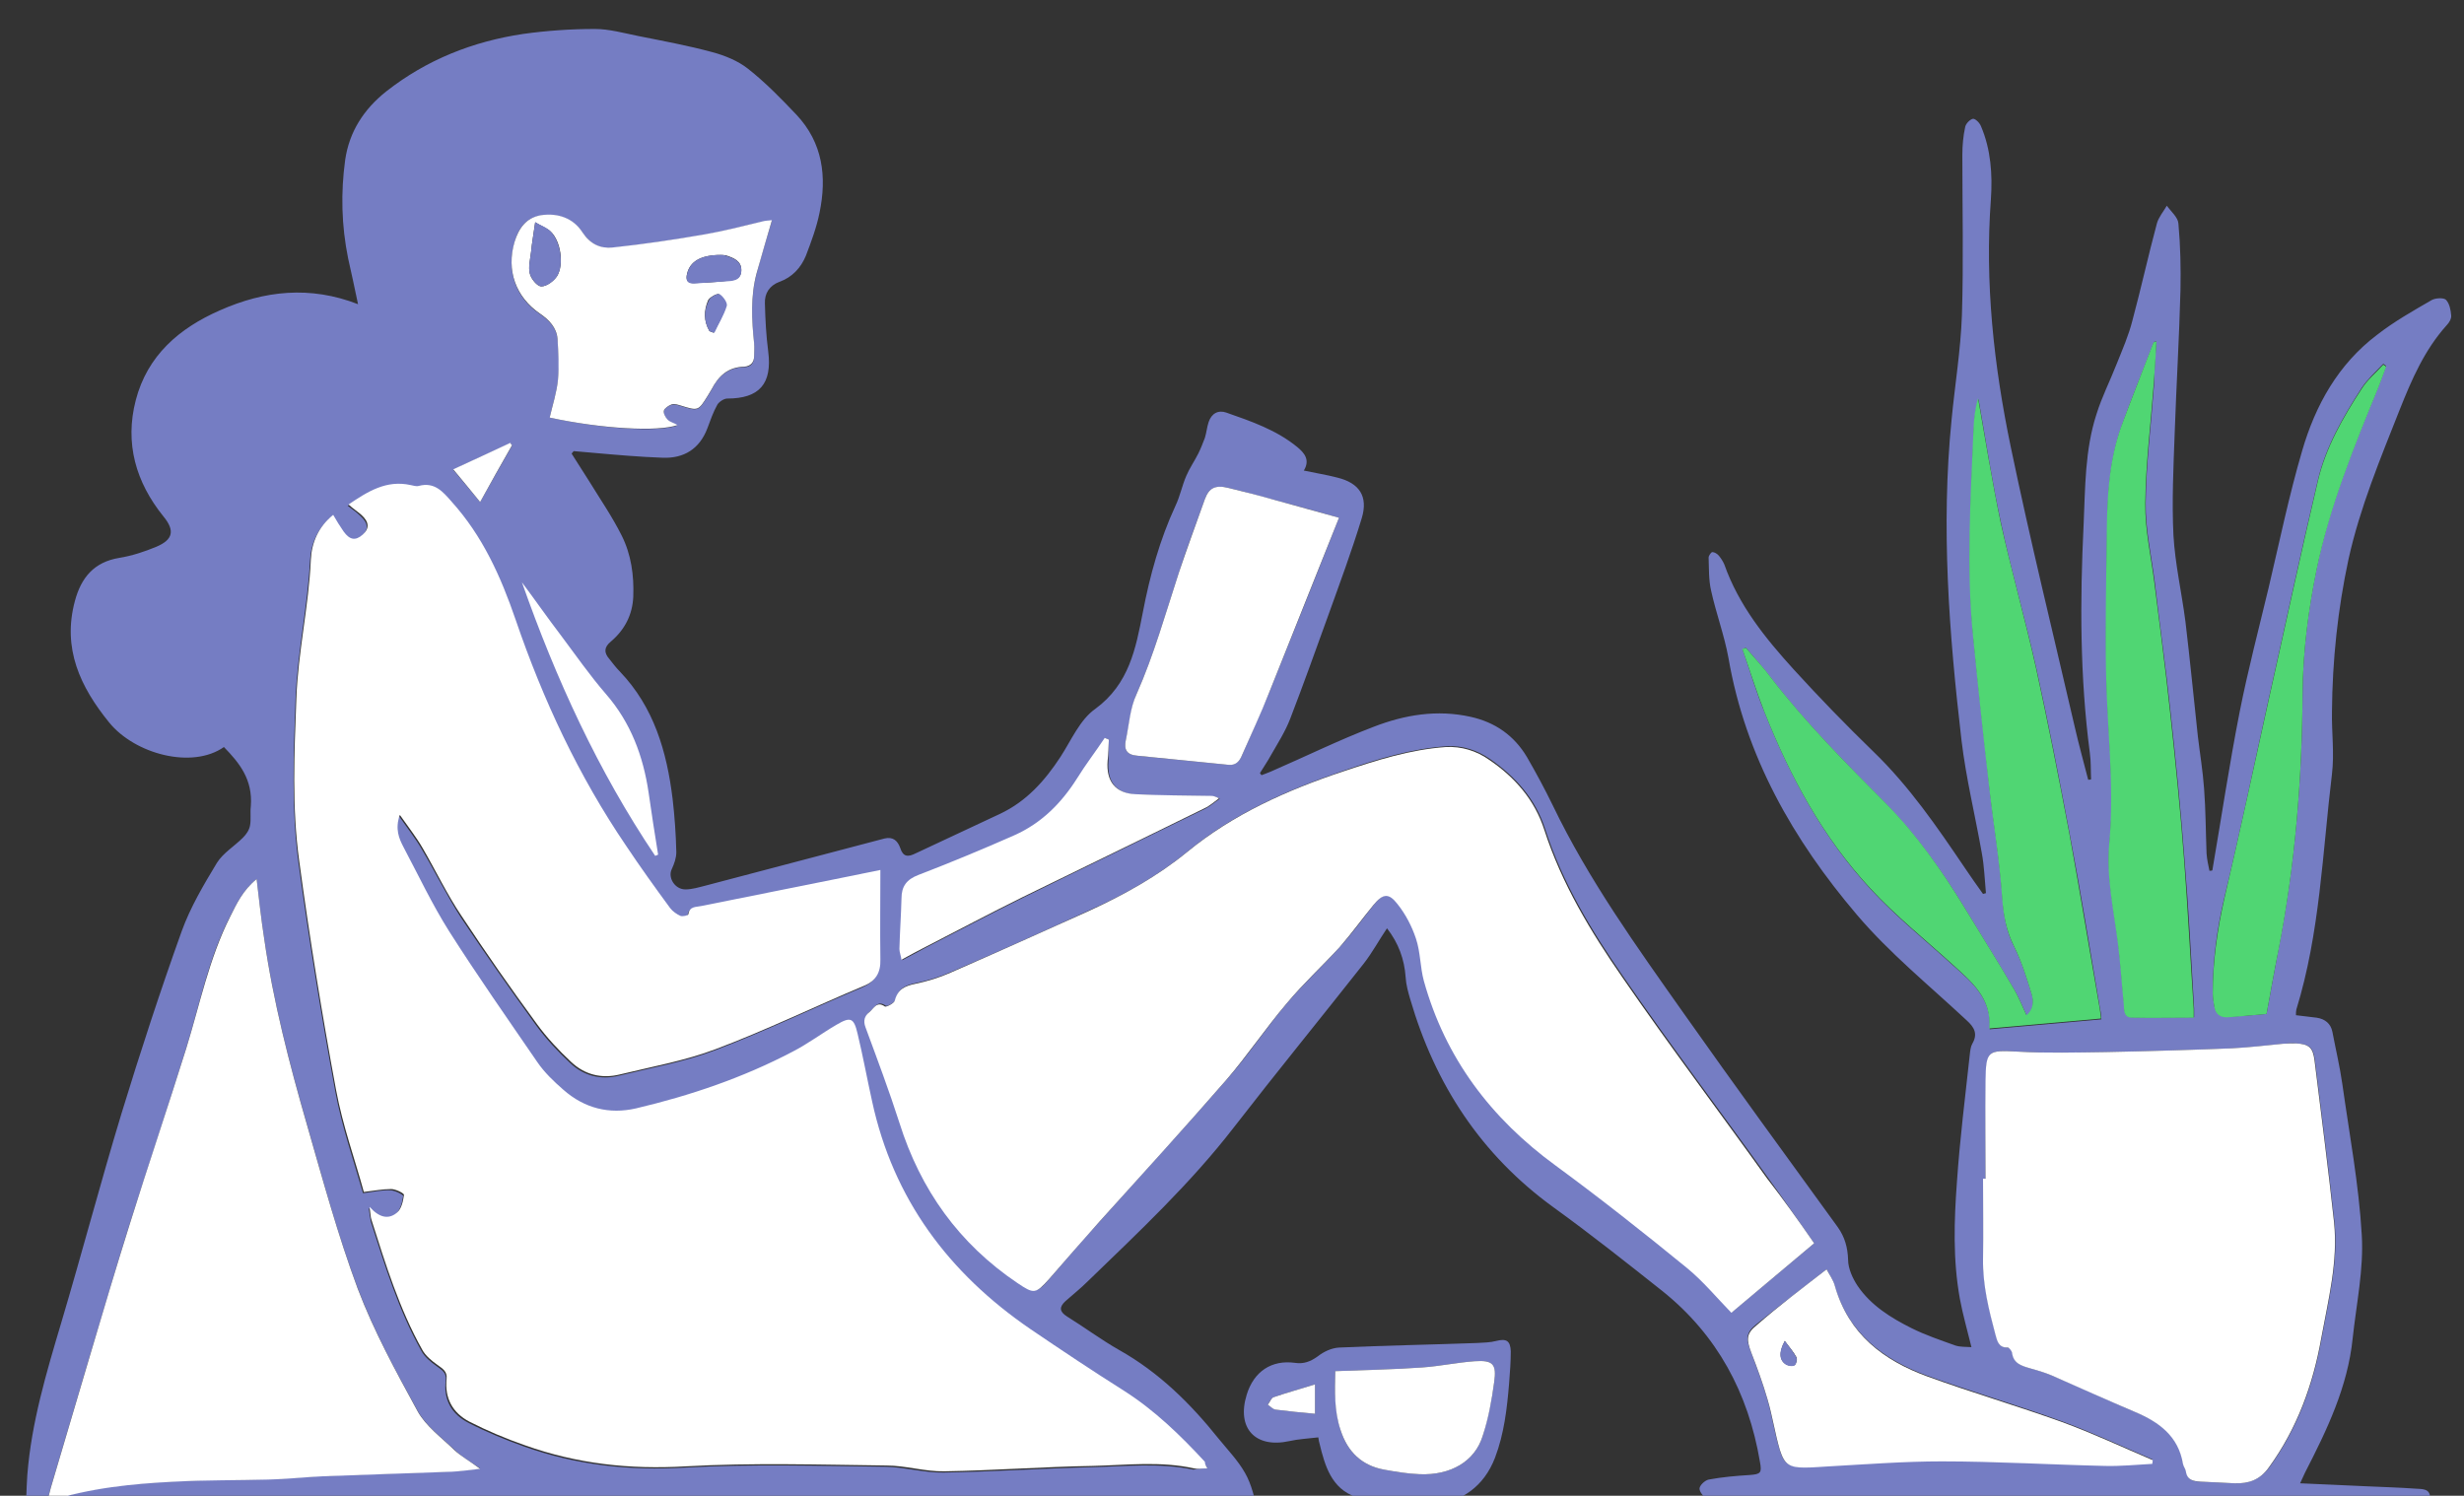 <?xml version="1.0" encoding="utf-8"?>
<!-- Generator: Adobe Illustrator 21.0.2, SVG Export Plug-In . SVG Version: 6.00 Build 0)  -->
<svg version="1.1" id="Capa_1" xmlns="http://www.w3.org/2000/svg" xmlns:xlink="http://www.w3.org/1999/xlink" x="0px" y="0px"
	 viewBox="0 0 595.3 361.4" style="enable-background:new 0 0 595.3 361.4;" xml:space="preserve">
<rect x="0" y="0" width="595.3" height="361.4" fill="#333333" stroke="none"/>
<style type="text/css">
	.st0{fill:#FFFFFF;}
	.st1{fill:#757DC3;}
	.st2{fill:#50D673;}
</style>
<g>
	<polygon class="st0" points="129.9,132.2 143.9,160.2 157.5,178.8 160.9,197.1 160,216.6 136.3,194.1 117.6,147.9 	"/>
	<path class="st1" d="M54.1,180.5c-7.7,5.4-21.5,1.7-27.7-5.9c-7-8.6-11.4-17.9-8.3-29.4c1.5-5.6,4.6-9.4,10.7-10.4
		c3.1-0.5,6.1-1.5,9-2.7c4-1.7,4.5-3.9,1.7-7.3c-6.7-8.3-9.4-17.7-6.7-28.1c2.8-10.8,10.5-17.4,20.3-21.7c10.8-4.8,21.8-6,33.4-1.5
		c-0.8-3.9-1.6-7.5-2.4-11.1c-1.6-7.9-1.8-15.8-0.7-23.8c1-6.8,4.5-12.2,9.9-16.5c9.8-7.7,21-12.1,33.1-13.9
		c5.7-0.8,11.6-1.2,17.3-1.2c3.5,0,7,1,10.5,1.7c6,1.2,12,2.3,17.9,3.9c3,0.8,6.2,2.1,8.6,4c4.2,3.3,8,7.2,11.7,11.1
		c6.4,6.8,7.4,15,5.6,23.7c-0.7,3.5-2,7-3.3,10.4c-1.2,2.9-3.3,5.2-6.4,6.3c-2.4,0.9-3.6,2.8-3.5,5.2c0.1,3.9,0.3,7.8,0.8,11.6
		c1,7.8-2.1,11.4-9.9,11.4c-0.8,0-2,0.8-2.4,1.5c-1,1.8-1.7,3.8-2.4,5.7c-1.9,5-5.7,7.3-10.8,7.1c-5.6-0.2-11.3-0.7-16.9-1.2
		c-1.5-0.1-3.1-0.3-4.6-0.4c-0.2,0.2-0.3,0.4-0.5,0.6c1.4,2.2,2.8,4.4,4.2,6.6c2.7,4.4,5.6,8.6,7.9,13.2c2.3,4.6,3,9.6,2.8,14.8
		c-0.2,4.4-2.1,8-5.4,10.8c-1.7,1.4-1.7,2.7-0.4,4.2c0.8,1,1.6,2.1,2.6,3.1c8.2,8.6,11.3,19.3,12.7,30.7c0.5,4.3,0.8,8.6,0.9,12.9
		c0,1.4-0.5,2.8-1.1,4.1c-1,2,0.7,4.9,3.3,4.9c1.6,0,3.2-0.5,4.8-0.9c14.4-3.8,28.9-7.6,43.3-11.4c2.1-0.5,3.2,0.6,3.8,2.3
		c0.7,2.2,1.9,2.2,3.7,1.3c6.8-3.2,13.7-6.4,20.5-9.6c6.3-3,10.7-7.9,14.5-13.7c2.6-4,4.7-9,8.4-11.6c8.2-6,9.8-14.6,11.5-23.3
		c1.7-8.9,4.1-17.6,7.9-25.8c1.1-2.3,1.6-4.9,2.6-7.2c0.8-1.9,2-3.6,2.9-5.4c0.6-1.2,1.1-2.5,1.6-3.8c0.4-1.3,0.5-2.6,0.9-3.8
		c0.7-2.1,2.3-3,4.3-2.3c6,2.1,12.1,4.2,17.1,8.3c1.7,1.4,3.2,3.1,1.6,5.7c2.8,0.6,5.4,1,8.1,1.7c5.3,1.3,7.5,4.5,5.9,9.8
		c-2.4,7.9-5.3,15.7-8.1,23.5c-3,8.3-6,16.7-9.2,25c-1.2,3.1-3,5.9-4.6,8.7c-0.8,1.5-1.8,2.9-2.7,4.4c0.1,0.2,0.3,0.4,0.4,0.5
		c0.8-0.3,1.6-0.6,2.3-0.9c8.3-3.6,16.4-7.6,24.8-10.8c7.5-2.9,15.3-4.2,23.4-2.4c5.9,1.3,10.5,4.5,13.6,9.7
		c2.2,3.8,4.3,7.7,6.2,11.6c8.7,18.1,20.3,34.2,31.8,50.5c12.2,17.3,24.7,34.4,37.1,51.5c1.7,2.4,2.4,4.9,2.5,7.9
		c0,2.1,1.1,4.5,2.3,6.3c3.2,4.7,8,7.7,13,10.2c3.4,1.7,7,2.9,10.6,4.2c1.2,0.4,2.6,0.3,3.9,0.4c-1-4.1-2.1-7.9-2.8-11.7
		c-1.7-9.4-1.4-18.9-0.7-28.3c0.7-10.3,2-20.5,3.1-30.7c0.1-0.9,0.2-1.9,0.6-2.6c1.4-2.4,0.5-4-1.4-5.7c-9-8.4-18.6-16.2-26.5-25.5
		c-15.3-18-26.9-38.2-31-62c-1-5.5-3-10.8-4.2-16.3c-0.6-2.6-0.5-5.3-0.6-8c0-0.4,0.6-1.3,0.9-1.3c0.5,0,1.2,0.4,1.6,0.9
		c0.5,0.6,1,1.4,1.3,2.1c3.5,9.9,9.9,17.8,16.8,25.4c6.2,6.8,12.6,13.4,19.2,19.8c8.7,8.4,15.4,18.2,22.1,28.1
		c1.4,2.1,2.9,4.2,4.4,6.3c0.2-0.1,0.5-0.1,0.7-0.2c-0.3-3.2-0.4-6.5-1-9.7c-1.6-9.1-3.8-18-4.9-27.2c-3-25.7-5-51.6-2.4-77.5
		c0.8-8.4,2.2-16.8,2.5-25.3c0.4-12.8,0.1-25.7,0.1-38.6c0-2.3,0.2-4.6,0.7-6.9c0.2-0.8,1.2-1.8,1.9-1.9c0.6,0,1.6,1,1.9,1.8
		c2.4,5.6,2.8,11.7,2.4,17.6c-1.5,20.2,0.7,40.2,4.8,59.9c4.7,22.6,10.2,44.9,15.4,67.4c1,4.4,2.2,8.7,3.3,13c0.2,0,0.5,0,0.7-0.1
		c-0.1-2.1,0-4.3-0.3-6.4c-2.4-18.3-2.4-36.7-1.5-55.2c0.4-8.9,0.3-18,3.1-26.6c1.3-4.2,3.3-8.1,4.9-12.2c1.4-3.5,2.9-6.9,3.8-10.5
		c2.1-7.8,3.8-15.6,5.9-23.4c0.4-1.5,1.6-2.9,2.4-4.3c1,1.4,2.7,2.8,2.8,4.3c0.5,5.4,0.6,10.8,0.5,16.1c-0.3,11.5-1,23-1.4,34.6
		c-0.3,8.2-0.7,16.4-0.3,24.6c0.4,7,2,13.9,2.9,20.9c1.1,9.2,2,18.5,3,27.7c0.5,4.2,1.2,8.4,1.5,12.6c0.4,5.2,0.4,10.4,0.6,15.7
		c0.1,1.4,0.4,2.8,0.7,4.2c0.2,0,0.5,0,0.7-0.1c2.2-12.8,4.1-25.6,6.6-38.3c2-10.1,4.6-20,7-30c2.6-11,4.9-22.2,8.1-33.1
		c3.2-11,8.7-20.9,18.1-28c4.1-3.2,8.7-5.8,13.2-8.4c0.9-0.5,2.8-0.6,3.4-0.1c0.9,0.9,1.2,2.5,1.3,3.8c0.1,0.8-0.5,1.8-1.1,2.4
		c-5.3,5.9-8.4,13-11.3,20.3c-4.7,11.9-9.6,23.6-12.4,36.2c-2.6,12.1-3.9,24.4-4,36.8c-0.1,5,0.6,10.1,0,15.1
		c-2.3,19-2.9,38.4-8.6,56.9c-0.1,0.4-0.1,0.8-0.1,1.4c1.7,0.2,3.3,0.4,5,0.6c2,0.3,3.4,1.4,3.8,3.4c0.8,4.2,1.8,8.4,2.4,12.6
		c1.7,12.1,4,24.3,4.7,36.5c0.5,8.3-1.3,16.6-2.2,25c-1.2,11.7-6.2,22.1-11.5,32.4c-0.4,0.8-0.7,1.6-1.2,2.6
		c5.3,0.2,10.5,0.5,15.6,0.7c4.1,0.2,8.3,0.3,12.4,0.6c1.3,0.1,3.4-0.1,3.4,2.1c0,1.9-1.5,3-3.3,3.2c-3.3,0.3-6.6,0.5-9.9,0.5
		c-6.6,0-13.1-0.2-19.7-0.3c-0.2,0-0.5-0.1-0.7,0c-8.1,1.7-16.2-0.7-24.3-0.2c-8.2,0.5-16.4-0.1-24.6-0.1
		c-8.2-0.1-16.4-0.1-24.7-0.2c-8.2,0-16.4,0-24.7-0.1c-11.4-0.2-22.7-0.5-34.1-1c-2.9-0.1-5.7-0.8-8.5-1.5c-0.9-0.2-2-1.6-2-2.4
		c0-0.8,1.3-2,2.2-2.2c3.2-0.6,6.6-0.9,9.9-1.1c2.7-0.2,3-0.5,2.5-3.2c-2.8-16.6-10.3-30.6-23.5-41.2c-8.7-6.9-17.4-13.8-26.4-20.3
		c-17.5-12.7-28.6-29.7-34.6-50.3c-0.5-1.7-1-3.5-1.1-5.3c-0.3-4.3-1.7-8.2-4.5-11.8c-1.9,2.8-3.5,5.8-5.6,8.5
		c-10.4,13.2-21.1,26.3-31.4,39.6c-10.5,13.6-23,25.3-35.3,37.2c-1.7,1.7-3.6,3.2-5.4,4.8c-1.5,1.4-1.5,2.5,0.4,3.7
		c4.2,2.6,8.2,5.6,12.6,8.1c9.6,5.4,17.2,12.9,24,21.4c2.2,2.7,4.7,5.3,6.4,8.3c1.6,2.8,2.3,6.1,3.1,9.3c0.2,0.8-0.3,2.2-0.9,2.6
		c-0.6,0.3-2-0.1-2.6-0.6c-3.3-3.5-7.6-3.9-11.9-3.8c-20.1,0.6-40.1,1.6-60.2,1.9c-15.2,0.2-30.4-0.4-45.6-0.6
		c-6.9-0.1-13.8,0-20.7,0c-7.6,0-15.3-0.4-22.9-0.2c-21,0.4-42,1-63,1.5c-18.8,0.4-37.7,0.7-56.5,1.2c-2.9,0.1-5.8-0.2-8.4,2.2
		c-2,1.9-4.5,0.5-4.7-2.6c-0.3-3.5-0.1-7,0.1-10.4c1-12.7,4.6-24.7,8.2-36.8c5-16.8,9.5-33.9,14.6-50.7c4.5-14.7,9.3-29.4,14.5-43.9
		c2.1-5.8,5.3-11.2,8.5-16.5c1.5-2.4,4.2-4,6.3-6.1c0.8-0.8,1.5-1.8,1.7-2.9c0.3-1.5,0-3.1,0.2-4.7
		C61.1,188.3,57.8,184.3,54.1,180.5z M291.7,354.8c-0.4-0.7-0.6-1-0.8-1.3c-5.9-6.5-12.1-12.5-19.6-17.2
		c-7.6-4.9-15.2-9.9-22.6-14.9c-19.8-13.4-33.1-31.3-38.2-55c-1.2-5.4-2.2-10.9-3.5-16.3c-0.9-3.9-1.7-4.2-5.1-2.2
		c-3.6,2.1-7,4.6-10.6,6.5c-12,6.3-24.7,10.5-37.8,13.7c-6.6,1.6-12.6,0-17.6-4.5c-2.3-2-4.5-4.2-6.3-6.7
		c-7.2-10.4-14.5-20.8-21.3-31.6c-4.1-6.5-7.5-13.5-11-20.3c-1.1-2.1-2.1-4.4-0.9-7.8c2.1,3,4,5.4,5.5,8c3.2,5.4,6,11.1,9.4,16.4
		c5.9,8.9,12,17.5,18.2,26.1c2.4,3.3,5.3,6.4,8.3,9.2c3.3,3.1,7.4,4.1,11.8,3c7.7-1.9,15.7-3.3,23.1-6.1
		c12.1-4.6,23.7-10.2,35.6-15.2c3-1.3,4.2-3.3,4.2-6.5c-0.1-7.2,0-14.3,0-21.6c-14.6,2.9-28.9,5.8-43.2,8.7c-1.3,0.3-2.9-0.1-3.2,2
		c0,0.2-1.4,0.6-1.9,0.4c-0.9-0.4-1.9-1.1-2.5-1.9c-3.6-5-7.1-10-10.6-15c-11.5-16.9-20.1-35.3-26.7-54.6
		c-3.6-10.5-8.1-20.3-15.5-28.6c-2.2-2.4-4.2-4.8-7.9-3.8c-0.6,0.2-1.3-0.1-2-0.2c-5.8-1.3-10.3,1.6-15,4.7c1.2,0.9,2.2,1.6,3.1,2.5
		c1.9,1.7,2,3.3,0.3,4.8c-1.7,1.5-3,1.3-4.6-0.8c-0.9-1.2-1.6-2.6-2.5-4c-3.6,2.9-5.2,6.7-5.4,10.8c-0.6,11.3-3.1,22.3-3.5,33.6
		c-0.5,13.1-1,26.3,0.7,39.3c2.5,18.5,5.5,36.9,8.9,55.3c1.6,8.6,4.5,16.9,6.7,24.6c2.5-0.3,4.6-0.8,6.6-0.7c1.1,0,3.2,1.1,3.1,1.4
		c-0.2,1.5-0.7,3.3-1.7,4.3c-2.1,1.8-4.4,1.1-6.6-1.4c0.2,1.5,0.3,2.4,0.5,3.3c3.4,10.6,6.7,21.4,12.2,31.2c0.8,1.5,2.3,2.7,3.7,3.7
		c1.2,0.9,2.4,1.5,2.2,3.4c-0.6,4.7,1.4,8.2,5.5,10.3c4.3,2.2,8.9,4.1,13.4,5.7c12.6,4.5,25.4,5.9,38.9,5.1
		c16.1-0.9,32.3-0.4,48.5-0.2c4.7,0.1,9.4,1.5,14,1.4c11.9-0.2,23.9-1,35.8-1.3c8.2-0.2,16.4-1.1,24.5,0.6
		C289.4,354.9,290.3,354.8,291.7,354.8z M438.3,300.4c-3.8-5.4-7.4-10.7-11.2-15.9c-11.6-16.2-23.6-32.1-34.9-48.5
		c-7.7-11.1-14.7-22.7-18.9-35.7c-2.3-7.2-7.1-12.6-13.3-16.9c-3.2-2.2-6.7-3.3-10.5-3.1c-8.6,0.6-16.7,3.1-24.8,5.9
		c-13.5,4.6-26.5,10.3-37.6,19.4c-7.3,6-15.3,10.5-23.8,14.3c-11.1,5.1-22.2,10.1-33.4,14.9c-2.7,1.2-5.6,2.1-8.5,2.7
		c-2.5,0.5-4.3,1.2-5,4c-0.2,0.7-2.1,1.8-2.4,1.5c-2-1.4-2.7,0.5-3.7,1.3c-1.2,0.9-1.6,2.1-1,3.7c2.8,7.7,5.7,15.3,8.2,23.1
		c5.1,16.2,14.5,29.1,28.5,38.7c4,2.7,4.5,2.8,7.7-1c4-4.6,8-9.3,12.1-13.8c10.2-11.4,20.6-22.7,30.7-34.3
		c5.2-5.9,9.5-12.5,14.6-18.5c4-4.7,8.6-8.9,12.8-13.6c2.9-3.2,5.4-6.7,8.1-10.1c2.2-2.7,3.6-3,5.8-0.3c1.9,2.5,3.5,5.4,4.5,8.4
		c1.1,3.3,0.9,6.9,1.9,10.2c5.2,18.7,16.2,33.2,31.8,44.6c10.8,7.9,21.3,16.3,31.8,24.8c3.9,3.2,7.1,7.1,10.7,10.8
		C425,311.6,431.6,306,438.3,300.4z M479.7,284.8c-0.2,0-0.3,0-0.5,0c0,6.5,0.1,12.9,0,19.4c-0.1,6.3,1.4,12.3,3,18.3
		c0.4,1.4,0.7,3.2,3,3.1c0.3,0,1,0.7,1,1.2c0.3,2.6,2.2,3.2,4.3,3.8c1.8,0.5,3.5,1,5.2,1.7c6.8,2.9,13.5,6,20.3,8.9
		c5.8,2.4,10.5,5.8,11.5,12.5c0.1,0.6,0.6,1.2,0.7,1.8c0.3,2.2,1.8,2.5,3.6,2.5c2.7,0.1,5.4,0.3,8.2,0.4c3.4,0.1,6-0.9,8.3-3.9
		c6.8-9.4,10.6-19.9,12.6-31.1c1.7-9.3,4.1-18.6,3.1-28.1c-1.4-13-3.1-26-4.7-39c-0.4-3.2-1.3-4-4.5-4.2c-1.1-0.1-2.2,0-3.2,0.1
		c-4.1,0.4-8.2,0.9-12.4,1.1c-10.1,0.4-20.2,0.7-30.3,0.9c-7,0.1-14.1,0.3-21.2-0.1c-7.4-0.4-7.8-0.4-7.9,7.1
		C479.7,269,479.7,276.9,479.7,284.8z M62,212.4c-3.3,2.7-4.8,5.9-6.4,9c-5.2,10-7.3,21.1-10.6,31.8c-4.4,14.2-9.1,28.2-13.6,42.3
		c-3.4,10.7-6.5,21.6-9.8,32.4c-3.1,10.5-6.2,20.9-9.3,31.4c-0.3,1-0.5,2-0.8,3.4c10.3-3.4,20.5-4.3,30.8-4.8
		c7.5-0.4,15-0.3,22.5-0.5c4.4-0.1,8.8-0.6,13.3-0.8c10.4-0.4,20.8-0.7,31.1-1.1c2.1-0.1,4.2-0.4,6.8-0.7c-2.5-1.7-4.6-2.9-6.3-4.6
		c-3.1-2.9-6.8-5.7-8.8-9.3c-5.3-9.6-10.6-19.4-14.5-29.7c-4.8-12.8-8.4-26.2-12.2-39.4c-4.3-14.9-8.2-29.9-10.4-45.3
		C63.1,222.1,62.6,217.5,62,212.4z M421.8,156.5c-0.3,0.1-0.6,0.3-0.8,0.4c1.8,5.2,3.3,10.4,5.4,15.4c6.2,15.6,14.2,30.3,25.6,42.6
		c6.1,6.6,13.2,12.3,19.9,18.4c4.6,4.1,9.4,8.1,8.8,15.4c9.1-0.8,18-1.6,27-2.4c-0.1-0.8-0.1-1.6-0.3-2.4
		c-2.4-14.2-4.7-28.5-7.4-42.6c-2.5-13.3-5.1-26.6-8-39.7c-2.6-11.7-6-23.3-8.5-35c-2.2-10-3.7-20.1-5.5-30.2
		c-0.7,2.4-1,4.8-1.1,7.3c-0.7,16.8-1.7,33.7-0.1,50.5c1.2,12.1,2.6,24.2,3.9,36.4c1,8.8,2.5,17.6,3.1,26.4
		c0.3,4.2,0.9,8.1,2.9,11.9c1.8,3.6,3,7.5,4.2,11.4c0.6,1.9,0.3,3.9-1.2,5.2c-1-2.1-1.8-4.2-2.9-6.1c-3.9-6.6-8-13.2-12-19.8
		c-5.5-9-11.6-17.6-19-25.2c-9.6-9.8-19.3-19.4-27.7-30.3C426,161.3,423.9,159,421.8,156.5z M521,82.5c-0.2,0-0.4,0.1-0.6,0.1
		c-2.6,6.8-5.4,13.5-7.8,20.3c-2.9,8.1-3.4,16.5-3.5,25c-0.1,11.3-0.4,22.6-0.2,33.8c0.2,13.9,2.1,27.8,0.8,41.8
		c-0.8,8.3,1.1,16.3,2.1,24.5c0.6,4.9,0.9,9.7,1.4,14.6c0.1,1.3-0.1,3.2,1.9,3.2c5,0.1,9.9,0,15,0c0-1,0-1.6,0-2.1
		c-0.7-11.9-1.3-23.8-2.3-35.8c-0.9-12-2.1-24-3.4-35.9c-1.1-10.5-2.6-20.9-3.8-31.3c-0.8-6.4-2.3-12.8-2.2-19.2
		c0.1-9.4,1.3-18.8,2-28.3C520.5,89.7,520.7,86.1,521,82.5z M132.8,100.9c12.5,2.7,26,3.6,30.9,1.9c-0.8-0.4-1.8-0.7-2.4-1.3
		c-0.5-0.5-1.1-1.6-0.9-2.2c0.2-0.7,1.2-1.3,1.9-1.5c0.6-0.2,1.5,0.1,2.2,0.3c4.2,1.3,4.2,1.3,6.5-2.4c0.3-0.5,0.6-1,0.9-1.5
		c1.6-3.3,4-5.4,7.9-5.5c1.6,0,2.4-1,2.4-2.6c0-1,0.1-2,0-3c-0.6-5.7-0.9-11.4,0.6-17c1.1-4.2,2.4-8.4,3.7-12.8
		c-0.9,0.1-1.6,0.2-2.3,0.3c-4.6,1-9.2,2.3-13.8,3.1c-7.4,1.2-14.9,2.4-22.4,3.2c-2.9,0.3-5.4-0.9-7.3-3.7c-2.2-3.4-5.9-4.7-10-4.1
		c-3.6,0.5-5.5,3.1-6.4,6.5c-2,6.8,0.3,13.4,6.2,17.3c2.2,1.5,4,3.4,4.2,6.1c0.3,3.3,0.5,6.6,0.1,9.9
		C134.5,94.8,133.5,97.8,132.8,100.9z M323.5,125.1c-4.8-1.4-10-2.8-15.2-4.2c-3.8-1-7.6-2.1-11.5-3c-3.2-0.8-4.8,0.1-5.7,2.7
		c-2.1,5.9-4.4,11.8-6.3,17.8c-3.2,9.8-6,19.8-10.2,29.3c-1.5,3.4-1.7,7.4-2.6,11.1c-0.5,2.3,0.2,3.6,2.8,3.8
		c7.3,0.7,14.6,1.5,22,2.2c1.8,0.2,2.7-1,3.3-2.4c2.2-5,4.4-10,6.5-15C312.3,153.3,318,139.1,323.5,125.1z M441.3,306.7
		c-5.8,4.5-11.5,8.9-17,13.3c-2.5,2-2.5,3.4-1.3,6.6c1.4,3.7,2.8,7.4,3.9,11.2c1.2,4.1,1.8,8.3,3,12.3c1,3.6,2.3,4.4,6,4.3
		c2,0,4-0.2,6-0.3c9-0.4,18.1-1.2,27.1-1.2c13.2,0.1,26.4,0.8,39.5,1.1c3.8,0.1,7.6-0.3,11.4-0.5c0-0.3,0.1-0.6,0.1-0.9
		c-7.3-3.1-14.5-6.5-21.9-9.2c-10.7-3.9-21.7-7.1-32.5-11c-10.6-3.9-19.1-10.3-22.4-21.9C442.8,309.2,441.9,307.9,441.3,306.7z
		 M547.6,245c1-5.4,1.9-10.5,2.9-15.7c4-20.5,5.7-41.2,5.8-62.1c0.1-10.1,1.4-20,3.4-29.8c3.1-15.4,9.1-29.8,15-44.2
		c0.6-1.6,1.2-3.2,1.8-4.8c-0.2-0.2-0.5-0.3-0.7-0.5c-1.8,1.9-3.8,3.7-5.2,5.8c-4.5,7-8.7,14.2-10.6,22.3c-4.2,17.7-8,35.6-12,53.4
		c-3.5,15.8-6.8,31.7-10.6,47.5c-1.8,7.6-2.8,15.1-2.8,22.9c0,1.1,0.2,2.3,0.4,3.4c0.4,1.7,1.5,2.6,3.2,2.4
		C541.5,245.6,544.9,245.2,547.6,245z M267.9,178.7c-0.3-0.1-0.5-0.2-0.8-0.3c-2.2,3.3-4.6,6.5-6.7,9.8c-3.8,6-8.6,10.8-15.1,13.7
		c-7.6,3.4-15.4,6.6-23.2,9.6c-2.9,1.1-4,2.8-4.1,5.7c0,4.1-0.3,8.1-0.5,12.2c0,0.7,0.2,1.4,0.5,2.6c2.2-1.2,4-2.1,5.8-3.1
		c7.8-4,15.5-8.1,23.4-12c14.6-7.2,29.3-14.3,44-21.5c1.2-0.6,2.3-1.6,3.5-2.4c-0.9-0.5-1.4-0.6-2-0.6c-6-0.1-12.1-0.1-18.1-0.4
		c-4.9-0.2-7.2-3.1-6.8-8.1C267.8,182.2,267.8,180.5,267.9,178.7z M158.3,206.8c0.2-0.1,0.5-0.2,0.7-0.3c-0.8-5-1.6-10-2.3-15
		c-1.3-8.8-4.3-16.9-10.3-23.8c-3.9-4.5-7.3-9.4-10.9-14.2c-3.2-4.2-6.2-8.5-9.4-12.8C134.3,164,144.5,186.3,158.3,206.8z
		 M116,121.3c2.6-4.7,5.2-9.2,7.7-13.6c-0.1-0.2-0.2-0.4-0.4-0.6c-4.5,2.1-9,4.2-13.8,6.4C111.9,116.3,113.8,118.7,116,121.3z"/>
	<path class="st1" d="M318.5,347.3c-2.5,0.3-4.8,0.4-7,0.9c-8.2,1.8-12.8-3.1-10.3-11.2c1.7-5.6,6-8.5,11.7-7.7
		c2.1,0.3,3.7-0.3,5.5-1.6c1.4-1.1,3.3-2,5.1-2.1c11.1-0.5,22.2-0.7,33.3-1.1c1.6-0.1,3.2-0.1,4.7-0.5c2.4-0.6,3.4-0.1,3.5,2.5
		c0,2.6-0.2,5.1-0.4,7.7c-0.5,6.1-1.2,12.2-3.4,18c-2.7,7-7.9,10.5-15.1,11.7c-6.5,1.2-12.6-0.2-18.5-2.2c-5.9-2-7.5-7.5-8.8-12.9
		C318.7,348.4,318.6,348.1,318.5,347.3z M322.6,331.3c-0.1,4.8-0.2,9.6,1.3,14.3c1.7,5.2,5.1,8.5,10.5,9.5c2.8,0.5,5.7,1,8.6,1.1
		c7.5,0.3,13.3-3.1,15.2-9.2c1.3-4.2,2.2-8.7,2.8-13.1c0.6-4.4-0.4-5.3-4.7-5c-4.2,0.3-8.4,1.2-12.6,1.5
		C336.8,330.9,329.9,331,322.6,331.3z M317.7,334.5c-3.5,1.1-6.8,2-10,3.1c-0.6,0.2-1,1.2-1.4,1.8c0.6,0.4,1.3,1.1,1.9,1.2
		c3.1,0.4,6.2,0.7,9.5,1C317.7,339.2,317.7,337.2,317.7,334.5z"/>
	<path class="st0" d="M291.7,354.8c-1.4,0-2.3,0.2-3.2,0c-8.1-1.8-16.3-0.8-24.5-0.6c-11.9,0.2-23.9,1.1-35.8,1.3
		c-4.7,0.1-9.4-1.4-14-1.4c-16.2-0.2-32.4-0.7-48.5,0.2c-13.5,0.8-26.3-0.6-38.9-5.1c-4.6-1.6-9.1-3.5-13.4-5.7
		c-4-2.1-6-5.6-5.5-10.3c0.2-1.9-1-2.5-2.2-3.4c-1.4-1-2.9-2.2-3.7-3.7c-5.5-9.8-8.8-20.5-12.2-31.2c-0.3-0.8-0.3-1.8-0.5-3.3
		c2.2,2.5,4.5,3.2,6.6,1.4c1.1-0.9,1.5-2.8,1.7-4.3c0-0.4-2-1.4-3.1-1.4c-2,0-4.1,0.4-6.6,0.7c-2.1-7.7-5.1-16-6.7-24.6
		c-3.4-18.3-6.4-36.8-8.9-55.3c-1.8-13-1.2-26.1-0.7-39.3c0.4-11.3,3-22.3,3.5-33.6c0.2-4.1,1.8-7.9,5.4-10.8c0.8,1.4,1.6,2.7,2.5,4
		c1.5,2.1,2.9,2.3,4.6,0.8c1.7-1.5,1.6-3.1-0.3-4.8c-0.9-0.8-2-1.5-3.1-2.5c4.6-3.1,9.1-6,15-4.7c0.6,0.1,1.4,0.4,2,0.2
		c3.8-1,5.8,1.4,7.9,3.8c7.5,8.3,11.9,18.1,15.5,28.6c6.6,19.3,15.2,37.7,26.7,54.6c3.4,5.1,7,10.1,10.6,15c0.6,0.8,1.6,1.5,2.5,1.9
		c0.5,0.2,1.9-0.1,1.9-0.4c0.3-2,1.9-1.7,3.2-2c14.3-2.9,28.6-5.7,43.2-8.7c0,7.3-0.1,14.4,0,21.6c0.1,3.2-1.1,5.3-4.2,6.5
		c-11.9,5-23.6,10.7-35.6,15.2c-7.4,2.8-15.3,4.2-23.1,6.1c-4.4,1.1-8.5,0.1-11.8-3c-3-2.8-5.9-5.9-8.3-9.2
		c-6.3-8.6-12.4-17.3-18.2-26.1c-3.5-5.2-6.2-10.9-9.4-16.4c-1.5-2.6-3.4-5-5.5-8c-1.2,3.4-0.2,5.7,0.9,7.8
		c3.6,6.8,6.9,13.8,11,20.3c6.8,10.7,14.1,21.1,21.3,31.6c1.7,2.5,4,4.7,6.3,6.7c5.1,4.5,11.1,6,17.6,4.5
		c13.1-3.1,25.8-7.4,37.8-13.7c3.7-1.9,7-4.4,10.6-6.5c3.4-2,4.2-1.7,5.1,2.2c1.3,5.4,2.3,10.9,3.5,16.3c5.1,23.6,18.5,41.5,38.2,55
		c7.5,5.1,15,10.1,22.6,14.9c7.4,4.7,13.7,10.8,19.6,17.2C291.1,353.7,291.3,354.1,291.7,354.8z"/>
	<path class="st0" d="M438.3,300.4c-6.7,5.6-13.3,11.2-20,16.8c-3.6-3.7-6.8-7.6-10.7-10.8c-10.4-8.5-20.9-16.8-31.8-24.8
		c-15.6-11.4-26.6-25.9-31.8-44.6c-0.9-3.3-0.8-6.9-1.9-10.2c-1-3-2.5-5.9-4.5-8.4c-2.1-2.7-3.5-2.5-5.8,0.3
		c-2.7,3.3-5.3,6.9-8.1,10.1c-4.2,4.6-8.8,8.8-12.8,13.6c-5.1,6-9.5,12.6-14.6,18.5c-10.1,11.6-20.4,22.9-30.7,34.3
		c-4.1,4.6-8.1,9.2-12.1,13.8c-3.3,3.7-3.7,3.7-7.7,1c-14.1-9.5-23.4-22.5-28.5-38.7c-2.5-7.8-5.4-15.5-8.2-23.1
		c-0.6-1.6-0.2-2.8,1-3.7c1-0.8,1.7-2.7,3.7-1.3c0.3,0.2,2.3-0.8,2.4-1.5c0.7-2.7,2.5-3.5,5-4c2.9-0.6,5.8-1.5,8.5-2.7
		c11.2-4.9,22.3-9.9,33.4-14.9c8.5-3.9,16.6-8.4,23.8-14.3c11.1-9.1,24.1-14.9,37.6-19.4c8.1-2.7,16.2-5.3,24.8-5.9
		c3.8-0.2,7.4,0.9,10.5,3.1c6.2,4.2,11,9.7,13.3,16.9c4.2,13,11.2,24.6,18.9,35.7c11.3,16.4,23.3,32.3,34.9,48.5
		C430.8,289.7,434.5,294.9,438.3,300.4z"/>
	<path class="st0" d="M479.7,284.8c0-7.9-0.1-15.7,0-23.6c0.1-7.4,0.5-7.5,7.9-7.1c7,0.4,14.1,0.2,21.2,0.1
		c10.1-0.2,20.2-0.5,30.3-0.9c4.1-0.2,8.3-0.7,12.4-1.1c1.1-0.1,2.2-0.1,3.2-0.1c3.2,0.2,4.1,1,4.5,4.2c1.6,13,3.3,26,4.7,39
		c1,9.5-1.4,18.8-3.1,28.1c-2,11.2-5.8,21.7-12.6,31.1c-2.2,3.1-4.9,4-8.3,3.9c-2.7-0.1-5.4-0.3-8.2-0.4c-1.7-0.1-3.3-0.3-3.6-2.5
		c-0.1-0.6-0.6-1.2-0.7-1.8c-1.1-6.7-5.8-10.1-11.5-12.5c-6.8-2.9-13.5-5.9-20.3-8.9c-1.7-0.7-3.4-1.2-5.2-1.7
		c-2.1-0.6-4-1.2-4.3-3.8c-0.1-0.4-0.7-1.2-1-1.2c-2.3,0.1-2.6-1.7-3-3.1c-1.6-6-3.1-12-3-18.3c0.1-6.5,0-12.9,0-19.4
		C479.4,284.8,479.6,284.8,479.7,284.8z"/>
	<path class="st0" d="M62,212.4c0.6,5.1,1.1,9.7,1.8,14.2c2.2,15.4,6.1,30.4,10.4,45.3c3.8,13.2,7.4,26.5,12.2,39.4
		c3.9,10.3,9.2,20,14.5,29.7c2,3.6,5.7,6.3,8.8,9.3c1.7,1.6,3.9,2.8,6.3,4.6c-2.7,0.3-4.7,0.6-6.8,0.7c-10.4,0.4-20.8,0.7-31.1,1.1
		c-4.4,0.2-8.8,0.7-13.3,0.8c-7.5,0.2-15,0.1-22.5,0.5c-10.3,0.5-20.5,1.5-30.8,4.8c0.3-1.4,0.5-2.4,0.8-3.4
		c3.1-10.5,6.2-20.9,9.3-31.4c3.2-10.8,6.4-21.6,9.8-32.4c4.4-14.1,9.2-28.2,13.6-42.3c3.3-10.7,5.5-21.7,10.6-31.8
		C57.2,218.3,58.7,215.1,62,212.4z"/>
	<path class="st2" d="M421.8,156.5c2.1,2.5,4.3,4.8,6.2,7.4c8.4,10.9,18.1,20.6,27.7,30.3c7.4,7.5,13.5,16.2,19,25.2
		c4,6.6,8.1,13.1,12,19.8c1.1,1.9,1.9,4,2.9,6.1c1.6-1.3,1.8-3.3,1.2-5.2c-1.2-3.9-2.4-7.8-4.2-11.4c-1.9-3.8-2.6-7.6-2.9-11.9
		c-0.6-8.8-2.1-17.6-3.1-26.4c-1.4-12.1-2.7-24.2-3.9-36.4c-1.7-16.8-0.6-33.7,0.1-50.5c0.1-2.4,0.4-4.9,1.1-7.3
		c1.8,10.1,3.4,20.2,5.5,30.2c2.6,11.7,5.9,23.3,8.5,35c2.9,13.2,5.5,26.5,8,39.7c2.6,14.2,4.9,28.4,7.4,42.6
		c0.1,0.8,0.2,1.6,0.3,2.4c-9,0.8-17.9,1.6-27,2.4c0.6-7.3-4.2-11.2-8.8-15.4c-6.7-6.1-13.8-11.8-19.9-18.4
		c-11.5-12.4-19.4-27-25.6-42.6c-2-5.1-3.6-10.3-5.4-15.4C421.2,156.8,421.5,156.7,421.8,156.5z"/>
	<path class="st2" d="M521,82.5c-0.2,3.6-0.4,7.2-0.7,10.8c-0.7,9.4-1.9,18.8-2,28.3c-0.1,6.4,1.4,12.8,2.2,19.2
		c1.3,10.4,2.7,20.9,3.8,31.3c1.3,12,2.5,23.9,3.4,35.9c0.9,11.9,1.5,23.8,2.3,35.8c0,0.6,0,1.1,0,2.1c-5.1,0-10.1,0.1-15,0
		c-2-0.1-1.8-1.9-1.9-3.2c-0.5-4.9-0.8-9.8-1.4-14.6c-1-8.1-2.9-16.2-2.1-24.5c1.3-13.9-0.6-27.8-0.8-41.8
		c-0.2-11.3,0.1-22.6,0.2-33.8c0.1-8.5,0.6-16.9,3.5-25c2.5-6.8,5.2-13.5,7.8-20.3C520.6,82.6,520.8,82.6,521,82.5z"/>
	<path class="st0" d="M132.8,100.9c0.7-3,1.7-6.1,2-9.1c0.3-3.3,0.1-6.6-0.1-9.9c-0.2-2.7-2-4.6-4.2-6.1c-5.9-4-8.2-10.5-6.2-17.3
		c1-3.3,2.8-5.9,6.4-6.5c4.1-0.6,7.8,0.7,10,4.1c1.9,2.9,4.4,4,7.3,3.7c7.5-0.8,14.9-1.9,22.4-3.2c4.6-0.8,9.2-2,13.8-3.1
		c0.7-0.2,1.4-0.2,2.3-0.3c-1.3,4.4-2.5,8.6-3.7,12.8c-1.5,5.6-1.2,11.3-0.6,17c0.1,1,0,2,0,3c0,1.6-0.9,2.5-2.4,2.6
		c-3.9,0.1-6.2,2.2-7.9,5.5c-0.3,0.5-0.6,1-0.9,1.5c-2.3,3.7-2.3,3.7-6.5,2.4c-0.7-0.2-1.5-0.5-2.2-0.3c-0.8,0.3-1.7,0.9-1.9,1.5
		c-0.2,0.6,0.4,1.7,0.9,2.2c0.6,0.6,1.6,0.8,2.4,1.3C158.9,104.4,145.3,103.6,132.8,100.9z M129.3,53.7c-0.4,2.9-0.8,5-1,7.2
		c-0.2,1.7-0.7,3.6-0.3,5.2c0.3,1.3,1.8,3.1,2.8,3.1c1.3,0,3-1.3,3.8-2.5c1.7-2.8,0.9-8.4-1.5-10.7
		C132.2,55.1,130.7,54.6,129.3,53.7z M174.1,61.6c-4.8,0-7.4,1.6-8.1,4.5c-0.4,1.6,0.1,2.4,1.8,2.3c2.5-0.1,5-0.2,7.4-0.5
		c1.7-0.2,3.8-0.2,3.9-2.5c0.1-2.4-1.9-3.1-3.7-3.7C174.9,61.6,174.3,61.6,174.1,61.6z M171.4,80c0.3,0.1,0.7,0.3,1,0.4
		c1.1-2.1,2.3-4.2,3-6.5c0.2-0.7-0.8-2.2-1.7-2.8c-0.4-0.3-2.2,0.7-2.6,1.4C170,75,170,77.6,171.4,80z"/>
	<path class="st0" d="M323.5,125.1c-5.6,14-11.2,28.1-16.9,42.3c-2,5.1-4.3,10-6.5,15c-0.6,1.5-1.5,2.6-3.3,2.4
		c-7.3-0.7-14.6-1.5-22-2.2c-2.6-0.2-3.3-1.5-2.8-3.8c0.8-3.7,1-7.7,2.6-11.1c4.2-9.5,7-19.5,10.2-29.3c2-6,4.2-11.9,6.3-17.8
		c1-2.7,2.5-3.5,5.7-2.7c3.8,0.9,7.7,1.9,11.5,3C313.5,122.3,318.7,123.8,323.5,125.1z"/>
	<path class="st0" d="M441.3,306.7c0.6,1.2,1.6,2.5,2,4c3.3,11.6,11.7,18,22.4,21.9c10.7,3.9,21.7,7.1,32.5,11
		c7.4,2.7,14.6,6.1,21.9,9.2c0,0.3-0.1,0.6-0.1,0.9c-3.8,0.2-7.6,0.6-11.4,0.5c-13.2-0.3-26.4-1.1-39.5-1.1c-9,0-18.1,0.7-27.1,1.2
		c-2,0.1-4,0.3-6,0.3c-3.7,0-4.9-0.8-6-4.3c-1.2-4.1-1.8-8.3-3-12.3c-1.1-3.8-2.5-7.6-3.9-11.2c-1.2-3.2-1.2-4.6,1.3-6.6
		C429.8,315.5,435.5,311.2,441.3,306.7z M431.2,324c-1.5,2.8-1.3,4.8,0.4,5.7c0.5,0.3,1.6,0.4,2,0.1c0.4-0.3,0.7-1.4,0.4-1.9
		C433.3,326.6,432.3,325.5,431.2,324z"/>
	<path class="st2" d="M547.6,245c-2.7,0.2-6.1,0.6-9.4,0.8c-1.7,0.1-2.9-0.7-3.2-2.4c-0.2-1.1-0.4-2.3-0.4-3.4
		c0-7.7,1.1-15.3,2.8-22.9c3.7-15.8,7.1-31.7,10.6-47.5c4-17.8,7.8-35.6,12-53.4c1.9-8.1,6.1-15.4,10.6-22.3
		c1.4-2.2,3.5-3.9,5.2-5.8c0.2,0.2,0.5,0.3,0.7,0.5c-0.6,1.6-1.2,3.2-1.8,4.8c-5.9,14.4-11.8,28.8-15,44.2c-2,9.8-3.3,19.7-3.4,29.8
		c-0.1,20.8-1.8,41.6-5.8,62.1C549.5,234.4,548.6,239.6,547.6,245z"/>
	<path class="st0" d="M267.9,178.7c-0.1,1.7-0.1,3.4-0.3,5.1c-0.4,5,1.9,7.9,6.8,8.1c6,0.3,12.1,0.3,18.1,0.4c0.6,0,1.1,0.1,2,0.6
		c-1.1,0.8-2.2,1.8-3.5,2.4c-14.6,7.2-29.3,14.3-44,21.5c-7.9,3.9-15.6,8-23.4,12c-1.8,0.9-3.6,1.9-5.8,3.1
		c-0.2-1.2-0.5-1.9-0.5-2.6c0.1-4.1,0.4-8.1,0.5-12.2c0-2.9,1.2-4.6,4.1-5.7c7.8-3,15.5-6.2,23.2-9.6c6.5-2.9,11.3-7.7,15.1-13.7
		c2.1-3.4,4.5-6.5,6.7-9.8C267.4,178.5,267.6,178.6,267.9,178.7z"/>
	<path class="st0" d="M116,121.3c-2.1-2.6-4.1-5-6.5-7.9c4.8-2.2,9.3-4.3,13.8-6.4c0.1,0.2,0.2,0.4,0.4,0.6
		C121.1,112.1,118.6,116.6,116,121.3z"/>
	<path class="st0" d="M322.6,331.3c7.3-0.3,14.2-0.4,21.1-0.9c4.2-0.3,8.4-1.2,12.6-1.5c4.4-0.3,5.3,0.7,4.7,5
		c-0.6,4.4-1.4,8.9-2.8,13.1c-1.9,6.1-7.7,9.5-15.2,9.2c-2.9-0.1-5.8-0.6-8.6-1.1c-5.4-1-8.8-4.3-10.5-9.5
		C322.3,340.9,322.5,336.1,322.6,331.3z"/>
	<path class="st0" d="M317.7,334.5c0,2.6,0,4.7,0,7.1c-3.3-0.3-6.4-0.6-9.5-1c-0.7-0.1-1.3-0.8-1.9-1.2c0.5-0.6,0.8-1.6,1.4-1.8
		C310.9,336.5,314.2,335.6,317.7,334.5z"/>
	<path class="st1" d="M129.3,53.7c1.4,0.8,2.9,1.3,3.8,2.3c2.3,2.4,3.2,7.9,1.5,10.7c-0.7,1.2-2.5,2.5-3.8,2.5c-1,0-2.5-1.9-2.8-3.1
		c-0.4-1.6,0.1-3.5,0.3-5.2C128.5,58.8,128.9,56.7,129.3,53.7z"/>
	<path class="st1" d="M174.1,61.6c0.2,0,0.8,0,1.3,0.2c1.9,0.6,3.8,1.3,3.7,3.7c-0.1,2.4-2.2,2.4-3.9,2.5c-2.5,0.2-5,0.3-7.4,0.5
		c-1.7,0.1-2.2-0.7-1.8-2.3C166.7,63.2,169.3,61.6,174.1,61.6z"/>
	<path class="st1" d="M171.4,80c-1.4-2.4-1.4-5-0.1-7.5c0.4-0.8,2.1-1.7,2.6-1.4c0.9,0.6,1.9,2.1,1.7,2.8c-0.7,2.3-2,4.3-3,6.5
		C172.1,80.3,171.7,80.1,171.4,80z"/>
	<path class="st1" d="M431.2,324c1.1,1.5,2.1,2.7,2.8,4c0.2,0.5,0,1.6-0.4,1.9c-0.4,0.3-1.4,0.2-2-0.1
		C429.9,328.8,429.6,326.8,431.2,324z"/>
</g>
</svg>
